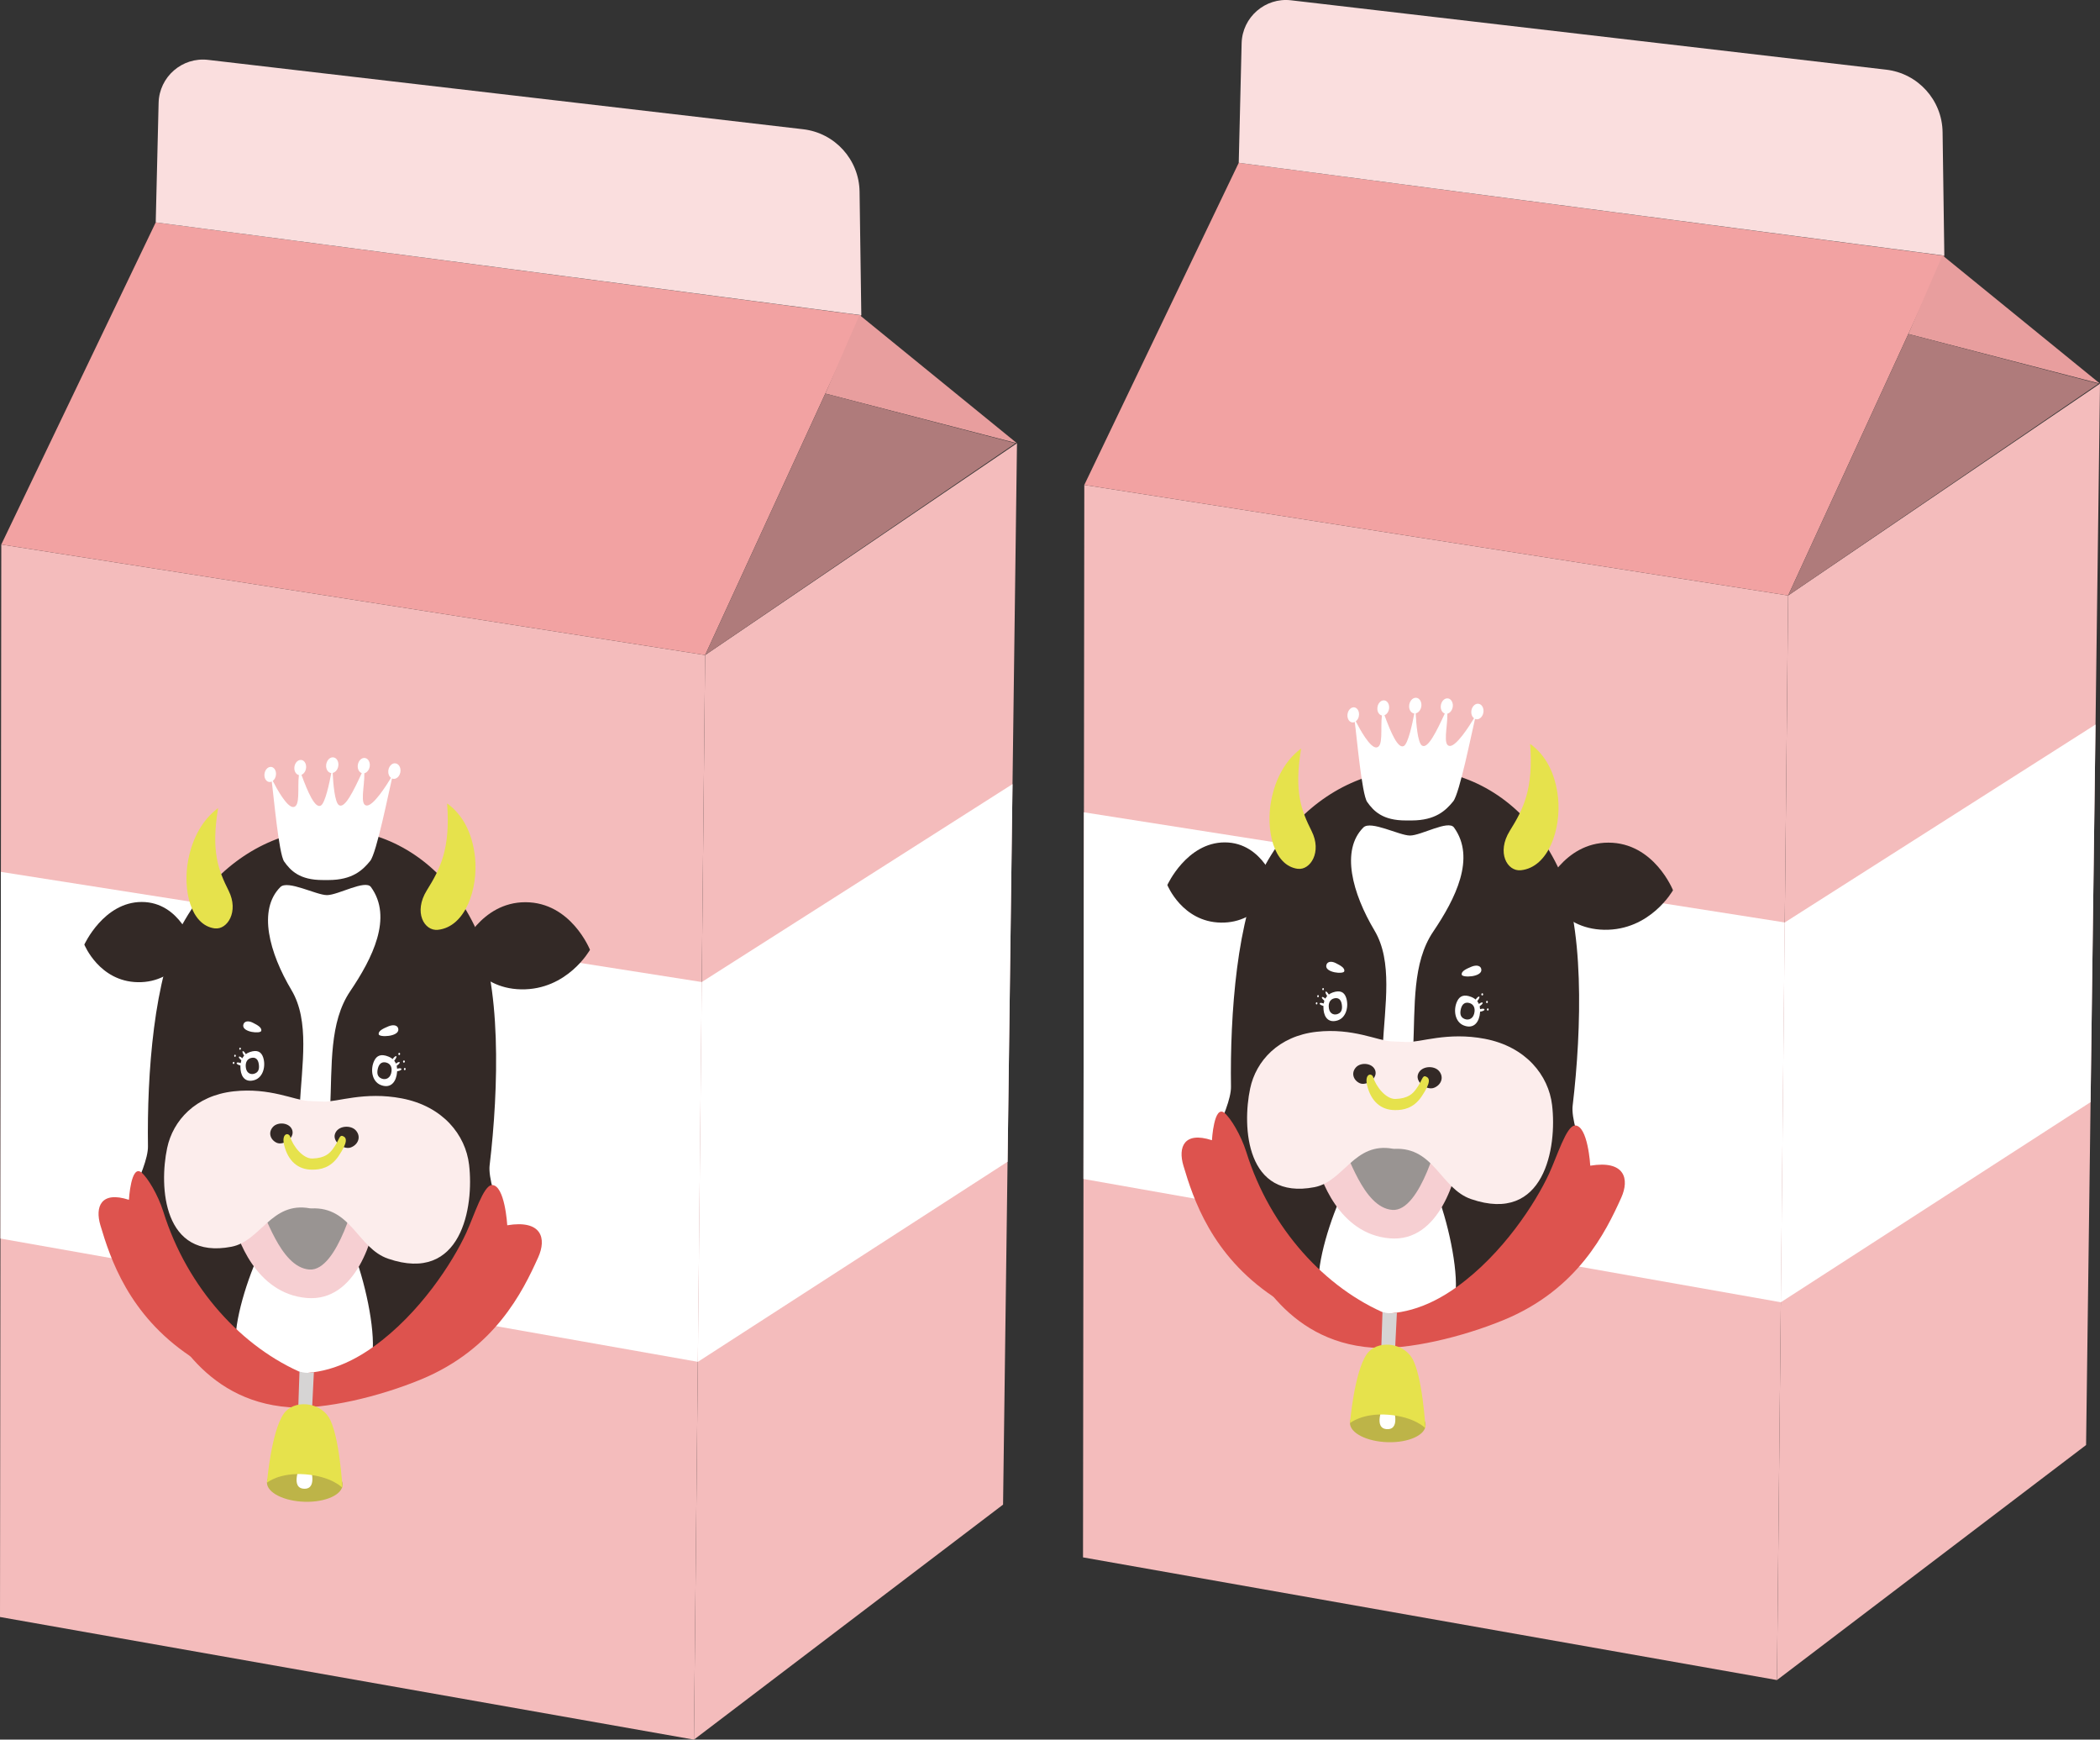 <?xml version="1.0" encoding="UTF-8"?>
<svg id="_レイヤー_2" data-name="レイヤー 2" xmlns="http://www.w3.org/2000/svg" viewBox="0 0 422.36 349.81">
  <rect x="0" y="0" width="422.36" height="349.81" fill="#333333" stroke="none"/>
  <defs>
    <style>
      .cls-1 {
        fill: #f4bcbc;
      }

      .cls-2 {
        fill: #d6d4d4;
      }

      .cls-3 {
        fill: #fcedec;
      }

      .cls-4 {
        fill: #e6e24c;
      }

      .cls-5 {
        fill: #999492;
      }

      .cls-6 {
        fill: #fff;
      }

      .cls-7 {
        fill: #bdb448;
      }

      .cls-8 {
        fill: #e89e9e;
      }

      .cls-9 {
        fill: #af7b7b;
      }

      .cls-10 {
        fill: #332926;
      }

      .cls-11 {
        fill: #dd534e;
      }

      .cls-12 {
        fill: #f2a2a2;
      }

      .cls-13 {
        fill: #f6cfd2;
      }

      .cls-14 {
        fill: #fadede;
      }
    </style>
  </defs>
  <g id="_有効範囲" data-name="有効範囲">
    <g>
      <g>
        <g>
          <polygon class="cls-1" points="139.57 349.81 0 325.15 .26 109.49 141.82 131.72 139.57 349.81"/>
          <polygon class="cls-6" points="140.36 273.84 .09 249.05 .18 175.32 141.14 197.47 140.36 273.84"/>
          <polygon class="cls-1" points="201.74 302.55 139.57 349.81 141.82 131.72 204.54 89.13 201.74 302.55"/>
          <polygon class="cls-12" points="141.82 131.72 .26 109.49 31.32 44.72 173.22 63.41 141.82 131.72"/>
          <path class="cls-14" d="M173.22,63.38L31.32,44.72l.58-24.03c.13-5.25,4.74-9.26,9.95-8.65l119.69,13.95c6.4.75,11.25,6.12,11.34,12.56l.35,24.82Z"/>
          <polygon class="cls-8" points="204.54 89.13 165.99 79.14 172.86 63.33 204.54 89.13"/>
          <polygon class="cls-9" points="141.82 131.72 165.99 79.14 204.25 89.13 141.82 131.72"/>
        </g>
        <polygon class="cls-6" points="141.14 197.47 203.64 157.67 202.65 233.6 140.36 273.84 141.14 197.47"/>
      </g>
      <g>
        <g>
          <path class="cls-6" d="M95.96,227.19c.03-4.87-3.85-22.15-6.58-31.62-.95-3.29-2.57-12.24-9.07-16.14-5.37-3.23-9.02-3.17-19-3.12-6.36.03-11.64,3.41-12.44,4.18-2.07,2.02-3.7,4.29-5.07,7.32-1.36,3.02-5.17,26.73-6.6,36.31-1.01,6.74-3.43,19.82-3.43,19.82l2.46,22.45,15.51,9.29s4.54,1.51,10.32,1.51c9.07.02,21.2-1.69,22.57-3.26,2.26-2.59,9.98-11.13,10.48-12.37.49-1.25,1.51-13.01,1.58-14.29.06-1.28-.76-15.21-.74-20.09Z"/>
          <path class="cls-10" d="M98.48,234.3c1.83-15.38,2.44-36.84-3.02-48.09-5.42-11.18-14.44-17.52-24.04-19.12-.65-.11-1.3-.18-1.95-.25-.04,0-.08,0-.12-.01-.33-.03-.66-.06-1-.07-.1,0-.2-.01-.3-.02-.27-.01-.55-.02-.82-.03-.16,0-.32,0-.47,0-.22,0-.43,0-.65,0s-.43,0-.65.01c-.16,0-.32.01-.47.02-.27.01-.55.03-.82.05-.1,0-.2.02-.3.03-.33.03-.67.06-1,.1-.04,0-.08.01-.12.02-.65.08-1.29.18-1.94.32-9.36,1.81-18.27,8.05-24.13,18.62-5.76,10.38-7.13,30.26-6.92,44.63.07,4.63-6.71,16.25-6.71,16.25,0,0,7.77,19.16,12.22,22.03,2.52,1.63,14.08,7.11,12.49,3.14-1.3-3.24.99-12,3.77-18.5,3.79-8.87,7.87-14.5,8.73-30.67.47-8.83,2.06-17.45-1.63-23.66-4.46-7.5-6.83-16.15-2.24-20.73,1.47-1.47,7.22,1.62,9.37,1.62,2.25,0,7.71-3.18,8.85-1.62,4.44,6.13.29,14.34-4.18,20.95-4.22,6.25-3.63,14.81-4.03,23.7-.75,16.29,2.83,22.48,5.84,32.02,2.23,7.09,3.73,16.46,2.04,19.5-2.06,3.7,10.85.52,13.8-.64,5.3-2.09,16.42-21.14,16.42-21.14,0,0-6.61-13.52-6.02-18.47Z"/>
          <g>
            <path class="cls-11" d="M98.92,238.31c-1.69.04-3.54,6.09-5.16,9.62-2.71,5.88-9.31,16.17-18.58,22.83-6.27,4.51-11.99,5.81-17.43,5.25-5.38-.55-15.18-2.28-22.35-14.63-1.34-2.31-2.71-4.01-2.71-4.01,0,0-1.02-.97-2.23-1.55-.84-.4-1.69.63.25,4.51,2.95,5.93,9.67,21.37,27.48,22.64,7.09.5,18.05-2.1,26.51-5.6,14.81-6.13,20.43-17.63,23.54-24.53,1.73-3.82.71-7.61-6.22-6.46,0,0-.46-8.14-3.1-8.09Z"/>
            <path class="cls-11" d="M28.45,235.77c1.23,1.01,3.32,4.44,4.4,7.88,4.82,15.43,15.94,27.44,28.36,32.6-8.69,6.1-14.47,2.16-22.99-3.57-12.35-8.3-16.05-19.65-18.03-26.31-1.09-3.66.07-6.96,5.74-5.11,0,0,.4-7.24,2.53-5.49Z"/>
          </g>
          <path class="cls-5" d="M51.59,244.14s2-3.28,7.57-3.1c5.64.18,12.14,3.7,12.14,3.7,0,0-2.49,12.96-9.91,12.59-7.31-.36-10.59-2.43-9.79-13.19Z"/>
          <path class="cls-13" d="M46.85,245.37c.76,3.35,4.49,14.74,14.83,15.63,10.14.87,13.54-12.62,14.17-17.41.42-3.22-4.02-4.04-4.02-4.04,0,0-3.81,16.19-9.63,15.73-6-.48-8.86-11.83-10.34-13.15-1.26-1.13-5.77-.1-5.01,3.25Z"/>
          <path class="cls-3" d="M62.01,221.38c-2.72-.12-7.76-2.74-15.02-1.93-7.67.85-12.21,5.87-13.37,11.39-1.65,7.76-.84,22.51,12.92,19.86,5.95-1.14,7.98-9.14,15.78-7.73l.31.02c8.03-.38,9.3,8.01,15.43,10.11,14.78,5.07,17.3-10.44,16.28-18.91-.71-5.98-5.25-11.73-13.51-13.32-7.57-1.45-13.01.76-15.76.64"/>
          <g>
            <path class="cls-6" d="M76.16,207.96c.08.68,4,.52,3.96-.94-.03-.84-.92-1.08-1.98-.65-1.1.46-2.06.91-1.98,1.59Z"/>
            <g>
              <g>
                <path class="cls-6" d="M78.13,212.46c-1.47-.59-2.36-.24-2.88.87-.81,1.74-.44,4.12,1.29,4.83,1.74.71,2.88-.23,3.23-1.94.37-1.81-.17-3.17-1.65-3.76Z"/>
                <path class="cls-6" d="M79.99,214.87c-.44.1-.64.21-.68.33-.07.19.23.3.75.18.52-.12.74-.29.68-.43-.05-.15-.31-.18-.75-.08Z"/>
                <path class="cls-6" d="M79.67,213.83c-.38.27-.54.45-.55.58-.01.19.29.17.73-.15.45-.32.61-.56.53-.66-.09-.11-.33-.04-.71.23Z"/>
                <path class="cls-6" d="M79,212.91c-.33.42-.46.67-.44.8.03.21.35.07.74-.43.4-.5.51-.81.4-.89-.12-.08-.36.09-.69.51Z"/>
                <path class="cls-10" d="M76.02,214.77c-.26.99-.1,1.59.41,1.94.81.55,1.91.31,2.23-.86.32-1.17-.12-1.93-.91-2.17-.84-.25-1.46.11-1.73,1.09Z"/>
              </g>
              <path class="cls-6" d="M80.26,212.15c.1.02.19-.06.21-.18.02-.12-.04-.24-.14-.26-.09-.02-.19.06-.21.18-.02.12.04.24.14.26Z"/>
              <path class="cls-6" d="M81.21,213.68c.09.02.19-.06.21-.18.02-.12-.04-.24-.14-.26-.1-.02-.19.06-.21.18-.02.12.04.24.14.26Z"/>
              <path class="cls-6" d="M81.37,215.19c.09.02.19-.06.21-.18.02-.12-.04-.24-.13-.26-.1-.02-.19.06-.21.18-.02.12.04.24.14.26Z"/>
            </g>
            <path class="cls-6" d="M52.55,207.28c-.14.65-3.81.29-3.63-1.12.1-.81.96-1,1.91-.52,1,.5,1.86.99,1.72,1.65Z"/>
            <g>
              <g>
                <path class="cls-6" d="M50.27,211.54c1.44-.48,2.25-.08,2.64,1.03.6,1.75.03,4.04-1.68,4.6-1.7.55-2.68-.43-2.85-2.11-.18-1.77.46-3.04,1.89-3.52Z"/>
                <path class="cls-6" d="M48.3,213.73c.4.13.58.24.61.36.05.19-.24.27-.71.12-.47-.15-.66-.33-.6-.46.06-.14.3-.15.7-.02Z"/>
                <path class="cls-6" d="M48.7,212.76c.33.29.46.47.46.59,0,.19-.29.15-.67-.19-.39-.34-.52-.58-.43-.67.09-.1.31-.01.64.27Z"/>
                <path class="cls-6" d="M49.41,211.91c.27.43.37.68.34.81-.05.2-.33.05-.65-.46-.32-.51-.4-.81-.29-.88.12-.07.33.11.6.54Z"/>
                <path class="cls-10" d="M52.04,213.91c.16.98-.05,1.55-.57,1.85-.82.48-1.83.16-2.01-.99-.19-1.15.29-1.86,1.06-2.04.81-.19,1.36.2,1.52,1.18Z"/>
              </g>
              <path class="cls-6" d="M48.3,211.09c-.09.02-.17-.07-.18-.19,0-.12.06-.23.15-.24.09-.01.17.07.18.19,0,.12-.06.22-.15.24Z"/>
              <path class="cls-6" d="M47.28,212.51c-.09.01-.17-.07-.18-.19,0-.12.06-.23.15-.24.09-.01.17.07.18.19,0,.12-.06.22-.15.24Z"/>
              <path class="cls-6" d="M46.99,213.95c-.09.01-.17-.07-.17-.19,0-.12.06-.23.15-.24.09-.01.17.07.18.19,0,.12-.06.22-.15.24Z"/>
            </g>
          </g>
          <path class="cls-10" d="M58.83,227.43c-.38-1.71-2.93-1.96-3.95-.81-1.01,1.14-.49,2.59.77,3.17,1.27.58,3.51-.85,3.17-2.36Z"/>
          <path class="cls-10" d="M67.35,228.08c.52-1.79,3.28-1.96,4.29-.69,1.02,1.26.36,2.78-1.05,3.33-1.41.55-3.7-1.07-3.24-2.64Z"/>
          <path class="cls-4" d="M58.38,228.62c.52,1.81,2.54,4.4,4.46,4.34,2.58-.08,3.5-1.1,4.14-1.97,1.32-1.78,1.21-2.84,1.98-2.54.77.3,1.08,1.12-.84,3.98-1.64,2.45-3.73,2.78-5.36,2.77-2.84,0-4.82-1.75-5.61-4.94-.6-2.42.94-2.63,1.23-1.64Z"/>
          <g>
            <path class="cls-10" d="M92.76,190.72s3.9-9.31,12.91-9.3c9.18,0,12.99,9.57,12.99,9.57,0,0-4.54,8.12-13.85,7.95-9.14-.17-12.04-8.22-12.04-8.22Z"/>
            <path class="cls-10" d="M38.9,190.17s-2.61-8.79-10.39-8.8c-7.65,0-11.55,8.57-11.55,8.57,0,0,2.99,7.42,10.75,7.56,7.9.15,11.19-7.34,11.19-7.34Z"/>
          </g>
          <path class="cls-2" d="M62.78,282.94s-.74,0-1.45.07c-.73.07-1.29.02-1.34.02,0,0,.21-6.3.24-7.2.09.03.8.18,1.44.22.7.04,1.46-.12,1.46-.14,0,0-.35,7.04-.35,7.04Z"/>
          <g>
            <path class="cls-7" d="M68.9,298.5c.02,2.04-3.41,3.6-7.62,3.48-4.18-.12-7.57-1.83-7.59-3.84-.02-2.01,3.32-3.57,7.5-3.49,4.22.09,7.69,1.81,7.71,3.84Z"/>
            <path class="cls-6" d="M60.41,294.56s-2.2,4.82.87,4.8c2.79-.02.96-4.83.96-4.83l-1.83.03Z"/>
            <path class="cls-4" d="M57.03,284.33c-2.48,3.63-3.34,13.82-3.34,13.82,0,0,2.45-2.1,7.72-1.69,5.34.42,7.47,2.72,7.47,2.72,0,0-.6-10.69-2.74-14.17-1.94-3.14-7.09-3.64-9.11-.68Z"/>
          </g>
        </g>
        <g>
          <path class="cls-4" d="M88.06,186.97c-2.74.28-4.94-3.55-2.22-7.93,2.71-4.36,4.77-8.32,4.09-17.48,3.18,2.28,5.1,6.04,5.61,10.83.65,6.21-1.88,14-7.48,14.58Z"/>
          <path class="cls-4" d="M43.23,186.68c2.48.3,4.86-3.36,2.76-7.56-2.07-4.15-3.58-7.89-2.12-16.63-3.07,2.28-5.13,5.89-6.01,10.41-1.14,5.84.4,13.17,5.37,13.79Z"/>
        </g>
        <path class="cls-6" d="M79.4,153.48c-.68.02-1.27.73-1.31,1.6-.03.58.19,1.07.55,1.33-.97,1.61-3.54,5.62-4.87,5.57-1.47-.05-.44-3.83-.49-6.49.58-.14,1.06-.79,1.1-1.56.04-.86-.47-1.54-1.14-1.52-.67.02-1.25.73-1.29,1.59-.04.71.31,1.29.81,1.46-1.69,3.64-3.41,7.2-4.59,6.44-.86-.55-1.16-4.42-1.26-6.48.61-.12,1.11-.79,1.15-1.59.04-.87-.48-1.57-1.16-1.54-.68.02-1.26.74-1.31,1.62-.04.82.41,1.48,1.04,1.54-.4,2.11-1.25,6.09-2.11,6.54-1.17.62-2.59-2.66-3.89-6.19.51-.19.9-.79.94-1.49.04-.85-.45-1.52-1.11-1.5-.66.02-1.22.72-1.26,1.56-.04.76.36,1.37.91,1.48-.31,2.63.33,6.32-1.1,6.43-1.29.1-3.37-3.72-4.15-5.25.37-.27.63-.77.65-1.33.04-.84-.45-1.51-1.09-1.49-.64.02-1.2.71-1.24,1.55-.04.84.45,1.51,1.09,1.49.13,0,.26-.04.38-.1.37,2.59,1.41,14.55,2.5,16.09,1.29,1.83,3.12,3.74,7.8,3.72.21,0,.99,0,1.18,0,4.74-.02,6.81-1.97,8.33-3.85,1.29-1.6,3.73-13.89,4.38-16.57.12.05.26.08.4.08.68-.02,1.27-.73,1.31-1.6.04-.86-.48-1.55-1.16-1.53Z"/>
      </g>
    </g>
    <g>
      <g>
        <g>
          <polygon class="cls-1" points="357.39 337.83 217.82 313.16 218.08 97.51 359.64 119.74 357.39 337.83"/>
          <polygon class="cls-6" points="358.17 261.86 217.91 237.07 218 163.34 358.96 185.49 358.17 261.86"/>
          <polygon class="cls-1" points="419.56 290.57 357.39 337.83 359.64 119.74 422.36 77.14 419.56 290.57"/>
          <polygon class="cls-12" points="359.64 119.74 218.08 97.51 249.14 32.74 391.04 51.43 359.64 119.74"/>
          <path class="cls-14" d="M391.04,51.4l-141.9-18.66.58-24.03c.13-5.25,4.74-9.26,9.95-8.65l119.69,13.95c6.4.75,11.25,6.12,11.34,12.56l.35,24.82Z"/>
          <polygon class="cls-8" points="422.36 77.14 383.81 67.16 390.68 51.35 422.36 77.14"/>
          <polygon class="cls-9" points="359.64 119.74 383.81 67.16 422.06 77.15 359.64 119.74"/>
        </g>
        <polygon class="cls-6" points="358.96 185.49 421.46 145.69 420.46 221.62 358.17 261.86 358.96 185.49"/>
      </g>
      <g>
        <g>
          <path class="cls-6" d="M313.78,215.21c.03-4.87-3.85-22.15-6.58-31.62-.95-3.29-2.57-12.24-9.07-16.14-5.37-3.23-9.02-3.17-19-3.12-6.36.03-11.64,3.41-12.44,4.18-2.07,2.02-3.7,4.29-5.07,7.32-1.36,3.02-5.17,26.73-6.6,36.31-1.01,6.74-3.43,19.82-3.43,19.82l2.46,22.45,15.51,9.29s4.54,1.51,10.32,1.51c9.07.02,21.2-1.69,22.57-3.26,2.26-2.59,9.98-11.13,10.48-12.37.49-1.25,1.51-13.01,1.58-14.29.06-1.28-.76-15.21-.74-20.09Z"/>
          <path class="cls-10" d="M316.3,222.32c1.83-15.38,2.44-36.84-3.02-48.09-5.42-11.18-14.44-17.52-24.04-19.12-.65-.11-1.3-.18-1.95-.25-.04,0-.08,0-.12-.01-.33-.03-.66-.06-1-.07-.1,0-.2-.01-.3-.02-.27-.01-.55-.02-.82-.03-.16,0-.32,0-.47,0-.22,0-.43,0-.65,0s-.43,0-.65.01c-.16,0-.32.01-.47.02-.27.01-.55.03-.82.05-.1,0-.2.02-.3.03-.33.03-.67.06-1,.1-.04,0-.08.01-.12.02-.65.08-1.29.18-1.94.32-9.36,1.81-18.27,8.05-24.13,18.62-5.76,10.38-7.13,30.26-6.92,44.63.07,4.63-6.71,16.25-6.71,16.25,0,0,7.77,19.16,12.22,22.03,2.52,1.63,14.08,7.11,12.49,3.14-1.3-3.24.99-12,3.77-18.5,3.79-8.87,7.87-14.5,8.73-30.67.47-8.83,2.06-17.45-1.63-23.66-4.46-7.5-6.83-16.15-2.24-20.73,1.47-1.47,7.22,1.62,9.37,1.62,2.25,0,7.71-3.18,8.85-1.62,4.44,6.13.29,14.34-4.18,20.95-4.22,6.25-3.63,14.81-4.03,23.7-.75,16.29,2.83,22.48,5.84,32.02,2.23,7.09,3.73,16.46,2.04,19.5-2.06,3.7,10.85.52,13.8-.64,5.3-2.09,16.42-21.14,16.42-21.14,0,0-6.61-13.52-6.02-18.47Z"/>
          <g>
            <path class="cls-11" d="M316.74,226.33c-1.69.04-3.54,6.09-5.16,9.62-2.71,5.88-9.31,16.17-18.58,22.83-6.27,4.51-11.99,5.81-17.43,5.25-5.38-.55-15.18-2.28-22.35-14.63-1.34-2.31-2.71-4.01-2.71-4.01,0,0-1.02-.97-2.23-1.55-.84-.4-1.69.63.25,4.51,2.95,5.93,9.67,21.37,27.48,22.64,7.09.5,18.05-2.1,26.51-5.6,14.81-6.13,20.43-17.63,23.54-24.53,1.73-3.82.71-7.61-6.22-6.46,0,0-.46-8.14-3.1-8.09Z"/>
            <path class="cls-11" d="M246.27,223.79c1.23,1.01,3.32,4.44,4.4,7.88,4.82,15.43,15.94,27.44,28.36,32.6-8.69,6.1-14.47,2.16-22.99-3.57-12.35-8.3-16.05-19.65-18.03-26.31-1.09-3.66.07-6.96,5.74-5.11,0,0,.4-7.24,2.53-5.49Z"/>
          </g>
          <path class="cls-5" d="M269.41,232.16s2-3.28,7.57-3.1c5.64.18,12.14,3.7,12.14,3.7,0,0-2.49,12.96-9.91,12.59-7.31-.36-10.59-2.43-9.79-13.19Z"/>
          <path class="cls-13" d="M264.67,233.38c.76,3.35,4.49,14.74,14.83,15.63,10.14.87,13.54-12.62,14.17-17.41.42-3.22-4.02-4.04-4.02-4.04,0,0-3.81,16.19-9.63,15.73-6-.48-8.86-11.83-10.34-13.15-1.26-1.13-5.77-.1-5.01,3.25Z"/>
          <path class="cls-3" d="M279.83,209.4c-2.72-.12-7.76-2.74-15.02-1.93-7.67.85-12.21,5.87-13.37,11.39-1.65,7.76-.84,22.51,12.92,19.86,5.95-1.14,7.98-9.14,15.78-7.73l.31.02c8.03-.38,9.3,8.01,15.43,10.11,14.78,5.07,17.3-10.44,16.28-18.91-.71-5.98-5.25-11.73-13.51-13.32-7.57-1.45-13.01.76-15.76.64"/>
          <g>
            <path class="cls-6" d="M293.98,195.97c.08.68,4,.52,3.96-.94-.03-.84-.92-1.08-1.98-.65-1.1.46-2.06.91-1.98,1.59Z"/>
            <g>
              <g>
                <path class="cls-6" d="M295.94,200.48c-1.47-.59-2.36-.24-2.88.87-.81,1.74-.44,4.12,1.29,4.83,1.74.71,2.88-.23,3.23-1.94.37-1.81-.17-3.17-1.65-3.76Z"/>
                <path class="cls-6" d="M297.81,202.89c-.44.1-.64.21-.68.33-.07.19.23.3.75.18.52-.12.74-.29.68-.43-.05-.15-.31-.18-.75-.08Z"/>
                <path class="cls-6" d="M297.48,201.85c-.38.27-.54.45-.55.58-.01.19.29.17.73-.15.45-.32.61-.56.53-.66-.09-.11-.33-.04-.71.23Z"/>
                <path class="cls-6" d="M296.82,200.93c-.33.42-.46.67-.44.8.03.21.35.07.74-.43.4-.5.51-.81.4-.89-.12-.08-.36.09-.69.51Z"/>
                <path class="cls-10" d="M293.84,202.79c-.26.99-.1,1.59.41,1.94.81.55,1.91.31,2.23-.86.32-1.17-.12-1.93-.91-2.17-.84-.25-1.46.11-1.73,1.09Z"/>
              </g>
              <path class="cls-6" d="M298.08,200.17c.1.02.19-.06.21-.18.02-.12-.04-.24-.14-.26-.09-.02-.19.06-.21.18-.02.12.04.24.14.26Z"/>
              <path class="cls-6" d="M299.03,201.7c.09.02.19-.06.21-.18.02-.12-.04-.24-.14-.26-.1-.02-.19.06-.21.18-.02.12.04.24.14.26Z"/>
              <path class="cls-6" d="M299.19,203.21c.09.02.19-.06.21-.18.02-.12-.04-.24-.13-.26-.1-.02-.19.06-.21.18-.02.12.04.24.14.26Z"/>
            </g>
            <path class="cls-6" d="M270.37,195.3c-.14.65-3.81.29-3.63-1.12.1-.81.96-1,1.91-.52,1,.5,1.86.99,1.72,1.65Z"/>
            <g>
              <g>
                <path class="cls-6" d="M268.09,199.55c1.44-.48,2.25-.08,2.64,1.03.6,1.75.03,4.04-1.68,4.6-1.7.55-2.68-.43-2.85-2.11-.18-1.77.46-3.04,1.89-3.52Z"/>
                <path class="cls-6" d="M266.12,201.75c.4.13.58.24.61.36.05.19-.24.27-.71.12-.47-.15-.66-.33-.6-.46.06-.14.3-.15.7-.02Z"/>
                <path class="cls-6" d="M266.52,200.78c.33.29.46.47.46.59,0,.19-.29.15-.67-.19-.39-.34-.52-.58-.43-.67.09-.1.31-.01.64.27Z"/>
                <path class="cls-6" d="M267.23,199.93c.27.43.37.68.34.81-.05.2-.33.05-.65-.46-.32-.51-.4-.81-.29-.88.12-.07.33.11.6.54Z"/>
                <path class="cls-10" d="M269.86,201.93c.16.98-.05,1.55-.57,1.85-.82.48-1.83.16-2.01-.99-.19-1.15.29-1.86,1.06-2.04.81-.19,1.36.2,1.52,1.18Z"/>
              </g>
              <path class="cls-6" d="M266.12,199.11c-.09.02-.17-.07-.18-.19,0-.12.06-.23.15-.24.09-.01.17.07.18.19,0,.12-.06.22-.15.24Z"/>
              <path class="cls-6" d="M265.1,200.53c-.09.01-.17-.07-.18-.19,0-.12.06-.23.15-.24.09-.01.17.07.18.19,0,.12-.06.22-.15.24Z"/>
              <path class="cls-6" d="M264.81,201.97c-.09.01-.17-.07-.17-.19,0-.12.06-.23.15-.24.09-.01.17.07.18.19,0,.12-.06.22-.15.24Z"/>
            </g>
          </g>
          <path class="cls-10" d="M276.65,215.45c-.38-1.71-2.93-1.96-3.95-.81-1.01,1.14-.49,2.59.77,3.17,1.27.58,3.51-.85,3.17-2.36Z"/>
          <path class="cls-10" d="M285.17,216.1c.52-1.79,3.28-1.96,4.29-.69,1.02,1.26.36,2.78-1.05,3.33-1.41.55-3.7-1.07-3.24-2.64Z"/>
          <path class="cls-4" d="M276.2,216.64c.52,1.81,2.54,4.4,4.46,4.34,2.58-.08,3.5-1.1,4.14-1.97,1.32-1.78,1.21-2.84,1.98-2.54.77.3,1.08,1.12-.84,3.98-1.64,2.45-3.73,2.78-5.36,2.77-2.84,0-4.82-1.75-5.61-4.94-.6-2.42.94-2.63,1.23-1.64Z"/>
          <g>
            <path class="cls-10" d="M310.58,178.74s3.9-9.31,12.91-9.3c9.18,0,12.99,9.57,12.99,9.57,0,0-4.54,8.12-13.85,7.95-9.14-.17-12.04-8.22-12.04-8.22Z"/>
            <path class="cls-10" d="M256.72,178.19s-2.61-8.79-10.39-8.8c-7.65,0-11.55,8.57-11.55,8.57,0,0,2.99,7.42,10.75,7.56,7.9.15,11.19-7.34,11.19-7.34Z"/>
          </g>
          <path class="cls-2" d="M280.6,270.96s-.74,0-1.45.07c-.73.07-1.29.02-1.34.02,0,0,.21-6.3.24-7.2.09.03.8.18,1.44.22.7.04,1.46-.12,1.46-.14,0,0-.35,7.04-.35,7.04Z"/>
          <g>
            <path class="cls-7" d="M286.72,286.52c.02,2.04-3.41,3.6-7.62,3.48-4.18-.12-7.57-1.83-7.59-3.84-.02-2.01,3.32-3.57,7.5-3.49,4.22.09,7.69,1.81,7.71,3.84Z"/>
            <path class="cls-6" d="M278.22,282.58s-2.2,4.82.87,4.8c2.79-.02.96-4.83.96-4.83l-1.83.03Z"/>
            <path class="cls-4" d="M274.85,272.35c-2.48,3.63-3.34,13.82-3.34,13.82,0,0,2.45-2.1,7.72-1.69,5.34.42,7.47,2.72,7.47,2.72,0,0-.6-10.69-2.74-14.17-1.94-3.14-7.09-3.64-9.11-.68Z"/>
          </g>
        </g>
        <g>
          <path class="cls-4" d="M305.88,174.99c-2.74.28-4.94-3.55-2.22-7.93,2.71-4.36,4.77-8.32,4.09-17.48,3.18,2.28,5.1,6.04,5.61,10.83.65,6.21-1.88,14-7.48,14.58Z"/>
          <path class="cls-4" d="M261.05,174.7c2.48.3,4.86-3.36,2.76-7.56-2.07-4.15-3.58-7.89-2.12-16.63-3.07,2.28-5.13,5.89-6.01,10.41-1.14,5.84.4,13.17,5.37,13.79Z"/>
        </g>
        <path class="cls-6" d="M297.22,141.5c-.68.02-1.27.73-1.31,1.6-.03.58.19,1.07.55,1.33-.97,1.61-3.54,5.62-4.87,5.57-1.47-.05-.44-3.83-.49-6.49.58-.14,1.06-.79,1.1-1.56.04-.86-.47-1.54-1.14-1.52-.67.02-1.25.73-1.29,1.59-.04.71.31,1.29.81,1.46-1.69,3.64-3.41,7.2-4.59,6.44-.86-.55-1.16-4.42-1.26-6.48.61-.12,1.11-.79,1.15-1.59.04-.87-.48-1.57-1.16-1.54-.68.02-1.26.74-1.31,1.62-.04.82.41,1.48,1.04,1.54-.4,2.11-1.25,6.09-2.11,6.54-1.17.62-2.59-2.66-3.89-6.19.51-.19.9-.79.94-1.49.04-.85-.45-1.52-1.11-1.5s-1.22.72-1.26,1.56c-.04.76.36,1.37.91,1.48-.31,2.63.33,6.32-1.1,6.43-1.29.1-3.37-3.72-4.15-5.25.37-.27.63-.77.65-1.33.04-.84-.45-1.51-1.09-1.49-.64.02-1.2.71-1.24,1.55-.04.84.45,1.51,1.09,1.49.13,0,.26-.04.38-.1.37,2.59,1.41,14.55,2.5,16.09,1.29,1.83,3.12,3.74,7.8,3.72.21,0,.99,0,1.18,0,4.74-.02,6.81-1.97,8.33-3.85,1.29-1.6,3.73-13.89,4.38-16.57.12.05.26.08.4.08.68-.02,1.27-.73,1.31-1.6.04-.86-.48-1.55-1.16-1.53Z"/>
      </g>
    </g>
  </g>
</svg>